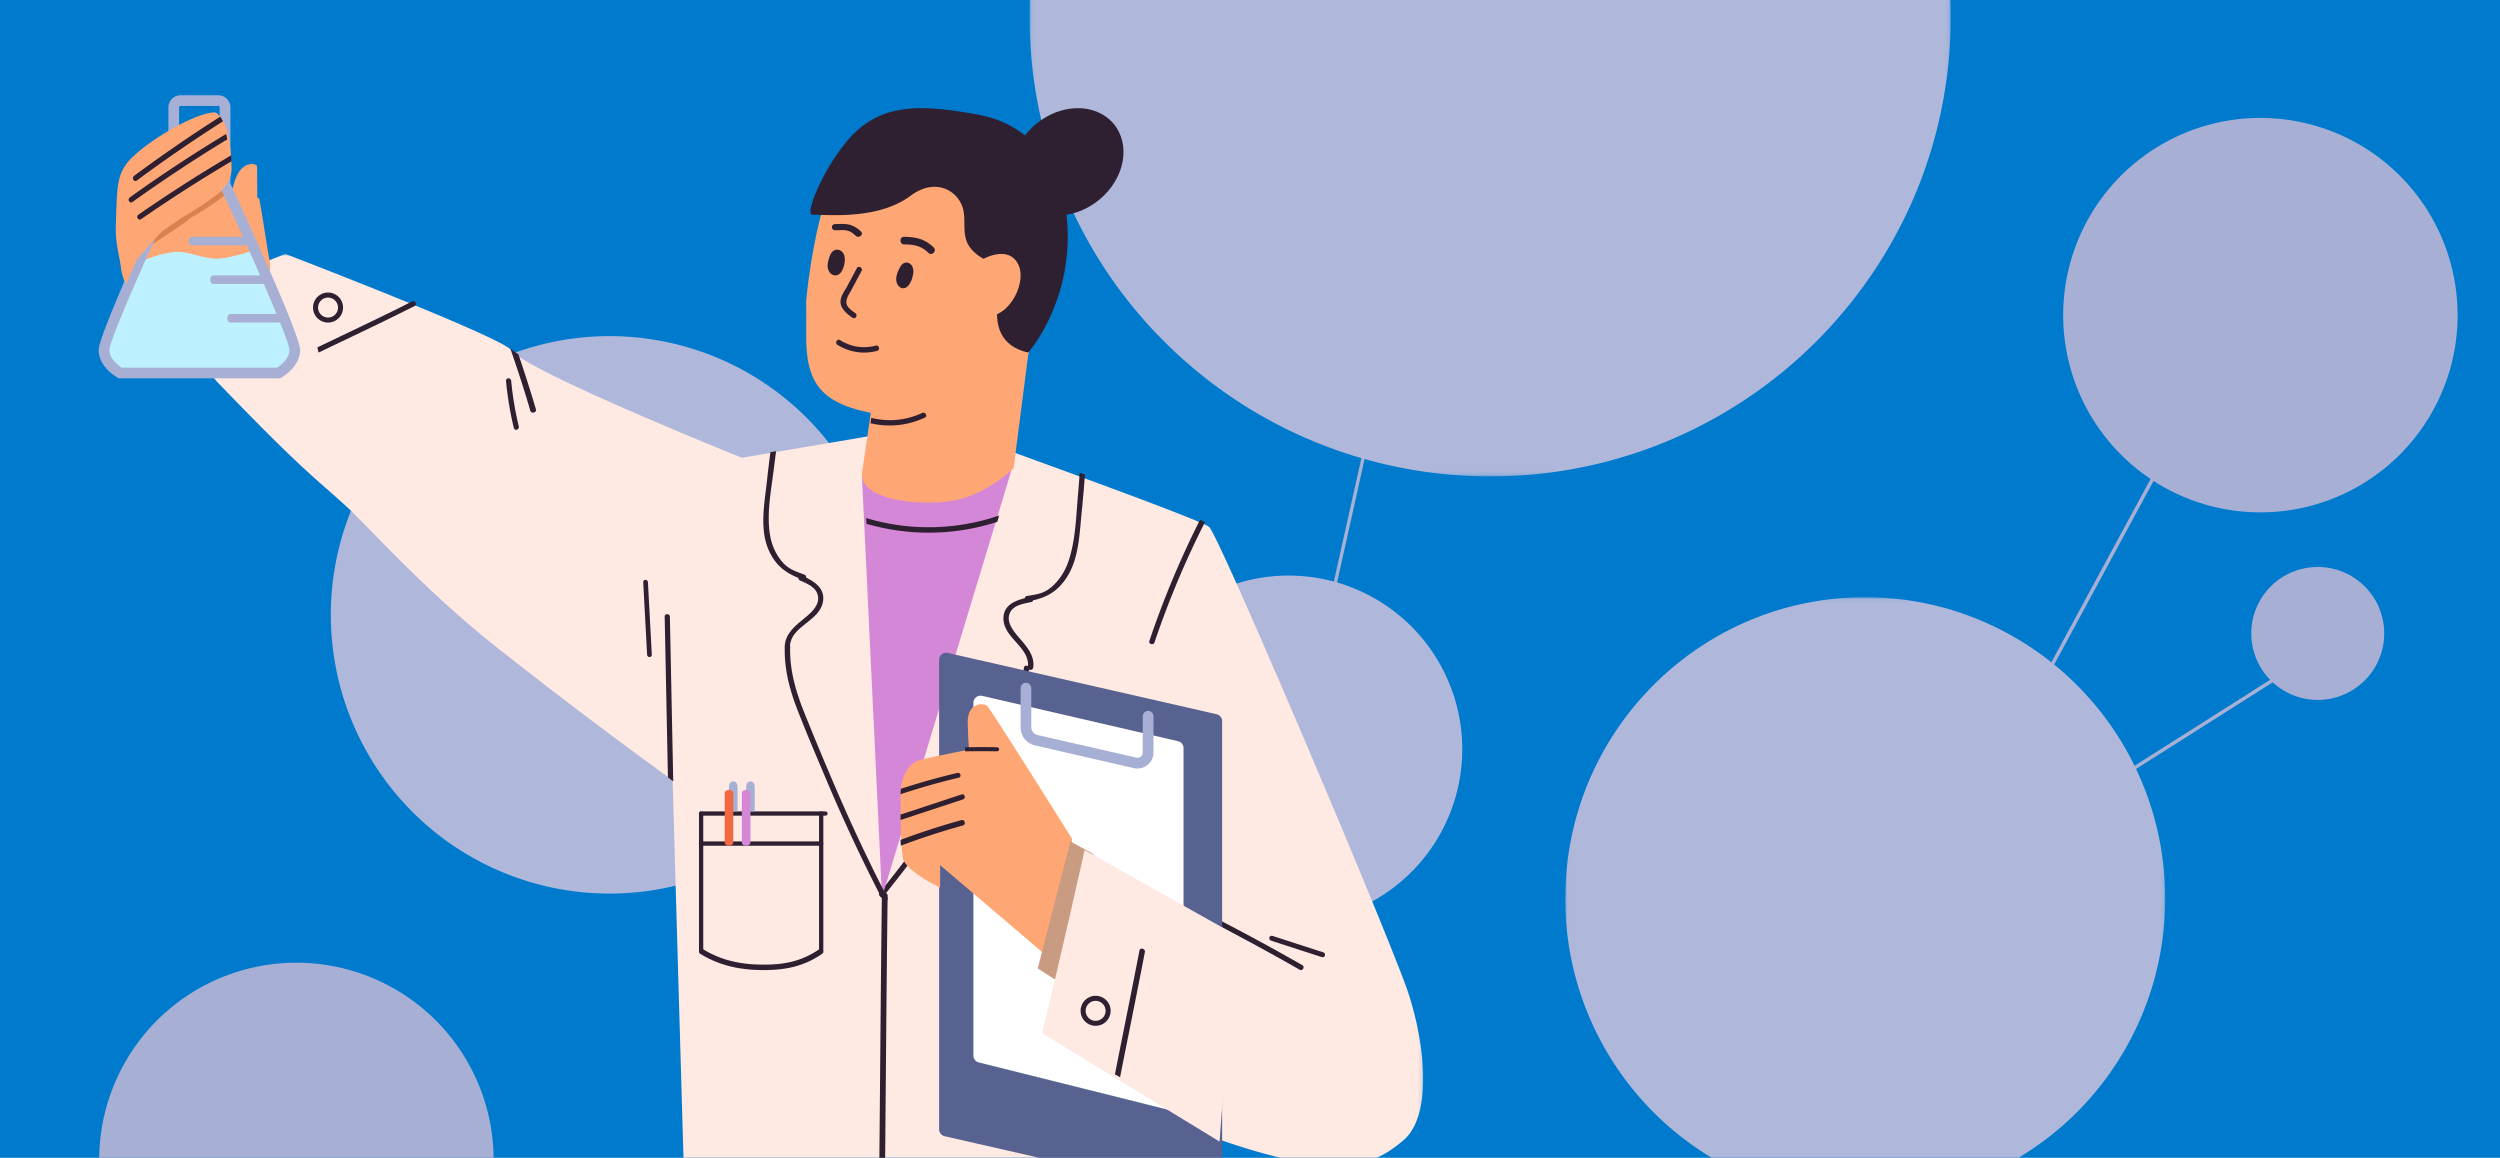 <svg width="583" height="270" viewBox="0 0 583 270" xmlns="http://www.w3.org/2000/svg" xmlns:xlink="http://www.w3.org/1999/xlink">
  <defs>
    <path id="banner-chemistry-big-a" d="M.09.1h214.83v181.77H.09z"/>
    <path id="banner-chemistry-big-c" d="M.11 0h298.77v218H.11z"/>
    <path id="banner-chemistry-big-e" d="M.01.05h139.92V138H.01z"/>
  </defs>
  <g fill="none" fill-rule="evenodd">
    <path fill="#007ACD" d="M0 0h583v270H0z"/>
    <path d="M309.78 144.93l11.2-50.2c.12-.51-.65-.73-.76-.21l-11.2 50.19c-.12.51.65.73.76.22" fill="#A7B0D4"/>
    <path d="M341 174.72a40.5 40.5 0 1 1-81 0 40.5 40.5 0 0 1 81 0" fill="#AFB8DB"/>
    <g transform="translate(240 -70.78)">
      <mask id="banner-chemistry-big-b" fill="#fff">
        <use xlink:href="#banner-chemistry-big-a"/>
      </mask>
      <path d="M214.92 74.72a107.53 107.53 0 0 1-3.05 25.47v.01a106 106 0 0 1-16.18 35.72 107.2 107.2 0 0 1-27.08 26.94 107.1 107.1 0 0 1-61.1 19.01 107.37 107.37 0 0 1-61.1-19.01l-.06-.05a102.86 102.86 0 0 1-7.35-5.57c-3-2.47-5.86-5.1-8.56-7.9l-.6-.6A106.79 106.79 0 0 1 .1 74.72 106.6 106.6 0 0 1 30.43.1h154.15a106.64 106.64 0 0 1 30.34 74.62" fill="#AFB8DB" mask="url(#banner-chemistry-big-b)"/>
    </g>
    <path d="M206.47 134.02a65 65 0 1 1-128.94 16.4 65 65 0 0 1 128.94-16.4" fill="#AFB8DB"/>
    <g transform="translate(33 59.22)">
      <mask id="banner-chemistry-big-d" fill="#fff">
        <use xlink:href="#banner-chemistry-big-c"/>
      </mask>
      <path d="M294.27 206.7c-6.84 5.79-14.7 9.54-42.4 0V218H126.6l-1.83-63.32-.91-31.93h-.02l-1.27-.92a1245.1 1245.1 0 0 1-40.44-30.65C65.87 78.23 52.67 63.39 47.98 59.07c-7.65-7.04-9.76-7.9-29.51-28.38-.3-.3-1.2-1.24-1.43-1.57C14.24 25.25.1 13.04.1 13.04L33.55 0S84 19.36 86.26 22.46l.17.2c.36.4.95.87 1.74 1.4 4.64 3.1 16.2 8.4 27.21 13.17 12.67 5.5 24.63 10.3 24.63 10.3l6.34-1.07 1.28-.22 22.03-3.74 4.24-.72 9.65-1.64 1.84-.32 5.14 1.84a3160.32 3160.32 0 0 1 28.61 10.37l1.21.45c11.37 4.17 22.2 8.24 26.6 10.17.47.2.85.38 1.16.53.44.21.74.38.86.49.61.52 3.67 7.05 7.95 16.69 8.6 19.35 22.12 51.2 30.7 72.14 3.86 9.43 6.72 16.63 7.67 19.46 4.1 12.26 5.81 28.96-1.02 34.74" fill="#FFE9E3" mask="url(#banner-chemistry-big-d)"/>
    </g>
    <path d="M281.31 214.36a523.6 523.6 0 0 1 21.77 11.78c.69.4 1.3-.68.62-1.07a522.73 522.73 0 0 0-21.77-11.77c-.7-.36-1.33.7-.62 1.06m-41.18-75.12c-2.91.6-6.16 1.6-6.13 5.04.05 4.57 6.3 6.68 5.7 11.36-.1.78 1.16.77 1.26 0 .38-2.99-1.84-5.2-3.66-7.35-1.25-1.48-2.75-3.55-1.7-5.54.86-1.66 3.16-1.99 4.86-2.34.8-.16.46-1.33-.33-1.17" fill="#2F2031"/>
    <path d="M238.8 155.67c-.88 5.04-3.14 9.49-5.9 13.74-2.85 4.41-5.83 8.75-8.8 13.1-6 8.77-12.26 17.36-18.95 25.62-.5.62.37 1.5.88.88a401.17 401.17 0 0 0 19.15-25.88c3.02-4.43 6.08-8.85 8.98-13.36 2.73-4.26 4.96-8.74 5.83-13.77.14-.78-1.06-1.12-1.2-.33" fill="#2F2031"/>
    <path fill="#D487D6" d="M236 109.22l-3.37 11.15-.44 1.43-26.5 87.42-4.15-86.99-.07-1.3L201 111z"/>
    <path d="M205.12 96.65l6.05 4.11c15.6 2.56 26.68-5.67 29.26-21.13l7.2-23.49v-.05c2.42-14.55-7.38-27.03-22.07-29.43-15.94-2.62-31.15 6.82-33.78 22.63.1-1.13-2.69 8.97-3.78 20.92 0 .1.03 4.98 0 7.7-.12 11.77 3.57 16.52 17.12 18.74" fill="#FFA675"/>
    <path d="M241 73.22l-4.63 35.98s-5.51 5.44-12.65 7.23c-7.57 1.91-23.37.55-22.7-6.16l1.39-9.48.18-1.26.54-3.85L241 73.22z" fill="#FFA675"/>
    <path d="M259.7 28.87c4.08 4.87 2.59 12.79-3.32 17.68-5.9 4.89-14 4.9-18.08.03-4.08-4.88-2.59-12.8 3.32-17.68 5.9-4.9 14-4.9 18.08-.03" fill="#2F2031"/>
    <path d="M189.43 50.06c4.67.1 15.62 1.03 22.9-4.4 6.12-4.57 11.48-.88 12.34 3.41 1 5-2.52 9.52 10.44 13.75 0 0-8.3 16.5 4.67 19.4 0 0 9.35-10.5 9.22-27.43-.13-16.7-9.47-25.92-20.7-28.01-12.97-2.42-21.32-2.55-28.23 3.48-6.67 5.83-12.77 19.75-10.64 19.8" fill="#2F2031"/>
    <path d="M229.1 60.5s5.71-3.37 8.18.83c2.07 3.53-.6 9.8-4.37 11.75a30.31 30.31 0 0 1-4.91 2.14l1.1-14.72z" fill="#FFA675"/>
    <path d="M285 168.17v109.05h-10.98l-53.72-12.25a1.67 1.67 0 0 1-1.3-1.61V153.88c0-1.07 1-1.85 2.05-1.61l17.2 3.92 2.51.57 26.02 5.93 2.5.57 14.43 3.3c.76.16 1.29.84 1.29 1.6" fill="#576291"/>
    <path d="M229.03 162.27l45.69 10.58c.75.17 1.28.84 1.28 1.62v83.08c0 1.08-.99 1.87-2.03 1.63l-45.69-11.41a1.66 1.66 0 0 1-1.28-1.63V163.9c0-1.07.99-1.86 2.03-1.62" fill="#FFF"/>
    <path d="M250 195.59c-.6 10.26-5.57 27.63-5.57 27.63l-25.2-21.48v5.25s-8.29-3.94-8.71-7.02a55.59 55.59 0 0 1-.35-4.38c-.07-1.36-.11-2.85-.14-4.43v-1.3a318.98 318.98 0 0 1-.01-4.78c.01-.48.06-.94.1-1.37.56-4.2 2.75-5.95 4.16-6.39 1.63-.52 11.7-2.52 11.7-2.52v-.03c-.01-.1-.06-.5-.1-1.25-.06-1.02-.15-2.67-.2-5.05-.11-4.5 3.55-4.78 4.58-3.76 1.03 1.03 19.74 30.88 19.74 30.88" fill="#FFA675"/>
    <path d="M223.57 181.36a161.63 161.63 0 0 0-13.57 3.86c.02-.45.06-.87.1-1.27a156.1 156.1 0 0 1 13.14-3.7c.76-.19 1.09.94.33 1.11m1.01 5.06l-14.57 4.8-.01-1.26 14.25-4.7c.75-.25 1.07.91.33 1.16m-.03 6.08a169.9 169.9 0 0 0-14.48 4.72 57.4 57.4 0 0 1-.07-1.35c4.66-1.75 9.4-3.3 14.2-4.62.8-.22 1.14 1.04.35 1.25m7.81-17.29c-2.42-.04-4.84-.04-7.26.01-.01-.07-.06-.39-.1-.95 2.46-.06 4.9-.06 7.36-.02.85.02.85.98 0 .96" fill="#2F2031"/>
    <path d="M249.62 196.22l5.06 2.77s4.95 4.23.39 17.63c-3.33 9.78-7.8 12.6-7.8 12.6l-5.27-3.37 7.62-29.63z" fill="#C99C82"/>
    <path d="M288 217.95l-3.6 48.27-23.8-14.53-1.13-.7L243 240.94c4.36-17.6 9.93-42.72 9.93-42.72L288 217.95z" fill="#FFE9E3"/>
    <path d="M268.03 165.81c.57.13.97.64.97 1.23v8.44a3.76 3.76 0 0 1-4.57 3.65l-23.05-5.29c-2-.45-3.38-2.2-3.38-4.24v-9.12a1.25 1.25 0 1 1 2.5 0v9.12c0 .87.6 1.6 1.44 1.8l23.05 5.28a1.23 1.23 0 0 0 1.5-1.2v-8.44c0-.81.76-1.4 1.54-1.23" fill="#A7B0D4"/>
    <path d="M157 182.22l-1.24-.92-.76-37.47c-.02-.81 1.2-.81 1.22 0l.78 38.4m-7-46.42l.9 16.82c.04.79 1.14.8 1.1 0l-.9-16.82c-.04-.78-1.14-.79-1.1 0m83-15.59l-.44 1.48a51.88 51.88 0 0 1-30.5.45l-.06-1.34c10.1 3.05 21 2.83 31-.59m-45.78 14.96c-3.84-1.41-6.29-3.14-7.96-6.9-2.2-4.98-.96-11.02-.4-16.2.24-2.22.51-4.43.8-6.64l1.33-.22c-.17 1.24-.33 2.47-.48 3.71-.63 5.23-1.88 11.14-.84 16.38.45 2.25 1.6 4.64 3.3 6.3 1.28 1.24 2.93 1.77 4.59 2.38.78.28.44 1.48-.34 1.19" fill="#2F2031"/>
    <path d="M186.52 135.35c1.54.7 3.63 1.47 4.15 3.3.65 2.26-1.28 4.05-2.82 5.31-2.18 1.8-4.64 3.57-4.85 6.66-.05.8 1.16.8 1.22 0 .31-4.65 6.63-5.63 7.65-10.05.78-3.4-2.13-5.12-4.74-6.29-.71-.32-1.33.75-.61 1.07" fill="#2F2031"/>
    <path d="M183.01 150.82c-.16 5.1 1.1 9.93 2.93 14.65 2 5.18 4.19 10.29 6.35 15.4a399.56 399.56 0 0 0 13.55 29.04c.37.71 1.45.08 1.08-.63-4.88-9.39-9.3-19-13.42-28.74a731.9 731.9 0 0 1-5.98-14.46c-1.96-4.91-3.42-9.92-3.25-15.26.02-.8-1.23-.8-1.26 0" fill="#2F2031"/>
    <path d="M207 208.83c0 1-.03 1.99-.04 2.98-.26 21.8-.4 43.6-.61 65.41H205c.22-21.62.35-43.24.61-64.86l.04-3.53c0-.4.32-.6.64-.6a.9.9 0 0 1 .23.02c.26.06.48.26.48.58m74-87.08a212.76 212.76 0 0 0-11.76 28.04c-.26.76-1.46.43-1.2-.34a214.92 214.92 0 0 1 11.8-28.23c.47.2.85.38 1.16.53m15.43 97.62l11.8 3.82c.77.25 1.1-.86.34-1.11l-11.8-3.82c-.77-.25-1.1.86-.34 1.1M266.99 222c-1.87 9.74-3.87 19.48-5.79 29.22l-1.2-.69c1.89-9.62 3.87-19.24 5.72-28.87.14-.77 1.42-.44 1.27.33M96.7 71.35c-7.4 3.76-14.93 7.27-22.4 10.87l-.3-1.2c7.36-3.56 14.79-7.01 22.08-10.72.7-.36 1.31.7.61 1.05m95.71 118.87h-28.8c-.8 0-.8-1 0-1h28.8c.8 0 .8 1 0 1m-29.1 32.21c5.13 3.17 10.72 4 16.62 3.75 4.38-.19 8.14-1.22 11.8-3.75.66-.45.04-1.56-.62-1.1-3.49 2.4-7 3.4-11.18 3.58-5.7.24-11.05-.51-16-3.58-.69-.42-1.3.68-.63 1.1" fill="#2F2031"/>
    <path d="M191 189.82v31.8c0 .8 1 .8 1 0v-31.8c0-.8-1-.8-1 0m-28 0v31.8c0 .8 1 .8 1 0v-31.8c0-.8-1-.8-1 0" fill="#2F2031"/>
    <path d="M163.6 197.22h27.8c.8 0 .8-1 0-1h-27.8c-.8 0-.8 1 0 1M123.67 95.79c-1.4-4.9-3.03-9.73-4.67-14.57.39.39 1.03.86 1.88 1.38a311.9 311.9 0 0 1 4.1 12.86c.22.76-1.09 1.1-1.31.33M118 88.83c.35 3.7.95 7.34 1.82 10.94.19.8 1.35.46 1.16-.34a76.37 76.37 0 0 1-1.77-10.6c-.08-.8-1.28-.81-1.2 0m97.67 8.55A19.23 19.23 0 0 1 203 98.7l.18-1.26c3.9.98 8.09.63 11.87-1.14.73-.34 1.35.75.63 1.1M197 60.42a5.4 5.4 0 0 1-.7 2.82c-1.1 1.84-3.2.89-3.3-1.14-.03-.82.3-2 .7-2.82.9-1.86 3.34-1.13 3.3 1.14m15.97 3.28c-.13.83-.32 1.8-1.01 2.73-1.27 1.7-3.12.43-2.95-1.61.07-.83.53-1.96 1.01-2.73 1.1-1.75 3.28-.67 2.95 1.61m-13.15-1.16l-2.2 4.12c-.56 1.05-1.5 2.23-1.6 3.44-.18 1.76 1.5 3.13 2.8 4.01.67.46 1.3-.63.64-1.09-.61-.42-1.65-1.14-1.95-1.9-.5-1.2.5-2.48 1.02-3.47l2.39-4.47c.38-.72-.71-1.36-1.1-.64m-4.53 17.87a11.6 11.6 0 0 0 9.28 1.4c.75-.2.43-1.42-.32-1.22-2.9.77-5.78.33-8.35-1.28-.67-.41-1.28.69-.61 1.1M253 110.68c-.2 2.85-.44 5.7-.73 8.54-.51 4.94-.62 10.75-3.3 15.1-2.26 3.7-5.1 5.2-9.18 5.9-.79.13-1.13-1.1-.34-1.23 1.69-.28 3.4-.47 4.86-1.43 2.2-1.46 3.87-3.9 4.75-6.37 1.79-5.01 1.88-10.83 2.35-16.09.14-1.63.27-3.25.38-4.88l1.21.46m2.5 122.72a2.32 2.32 0 1 0 0 4.65 2.32 2.32 0 0 0 0-4.65m0 5.82a3.5 3.5 0 1 1 0-7 3.5 3.5 0 0 1 0 7M76.5 69.4a2.32 2.32 0 1 0 0 4.65 2.32 2.32 0 0 0 0-4.65m0 5.82a3.5 3.5 0 1 1 0-7 3.5 3.5 0 0 1 0 7" fill="#2F2031"/>
    <path d="M172 183.5v5.72h-2v-5.73c0-1.7 2-1.7 2 0" fill="#A7B0D4"/>
    <path d="M169 185v11.44c0 1.04 2 1.04 2 0V185c0-1.04-2-1.04-2 0" fill="#F26841"/>
    <path d="M176 183.5v5.72h-2v-5.73c0-1.7 2-1.7 2 0" fill="#A7B0D4"/>
    <path d="M173 185v11.44c0 1.04 2 1.04 2 0V185c0-1.04-2-1.04-2 0" fill="#D487D6"/>
    <path d="M210.84 57c2.24.02 4 .32 5.67 1.97.8.8 2.03-.46 1.23-1.26-2.01-1.99-4.18-2.46-6.9-2.49-1.12 0-1.12 1.77 0 1.78m-16.04-3.3c.86 0 1.79-.1 2.63.05.9.15 1.54.7 2.15 1.25.75.68 1.93-.35 1.18-1.03a6.13 6.13 0 0 0-2.69-1.58c-1.05-.25-2.19-.15-3.26-.14-1.08 0-1.08 1.46 0 1.45" fill="#2F2031"/>
    <path d="M60.46 46.3c.56 2.72 1.92 12.14 2.43 14.63.51 2.49-.95 11.33-1.22 11.33-.15 0-21.83 3.78-30.54-3.64-6.56-5.6-.78-22.9-.78-22.9l22.27-2.5 7.84 3.08z" fill="#FFA675"/>
    <path d="M43.71 51.5c.68-.48.05-1.64-.63-1.17-2.29 1.6-4.62 3.1-6.92 4.67-.68.46-1.6 2.62-.92 2.16 0 0 6.19-4.08 8.47-5.67" fill="#D98150"/>
    <path d="M43.96 51.13c3.48-2.07 6.95-4.12 9.85-6.87.59-.56-.33-1.41-.91-.86-2.83 2.69-6.21 4.67-9.6 6.68-.7.42-.05 1.46.66 1.05" fill="#D98150"/>
    <path d="M60 46.22l-.05-7.33c0-.78-2.22-1.25-3.9.78-1.62 1.98-2.05 5.78-2.05 5.78l6 .77z" fill="#FFA675"/>
    <path d="M32.64 61.18s3.62-1.99 8.3-2.44c2.84-.27 6.81 1.83 10.24 1.56 3.29-.26 8.35-2.08 8.35-2.08s8.84 20.63 9.37 22.67c.54 2.05-1.24 5.9-3.47 6.2-2.23.3-35.45 0-35.45 0s-4.1-.77-4.45-2.64c-.36-1.87-.98-2.67 0-5.42.98-2.76 7.1-17.85 7.1-17.85" fill="#BDF1FF"/>
    <path d="M41.65 43.6l.12-.26v-18.3c0-.18.15-.33.33-.33h8.8c.18 0 .33.15.33.33v18.3l.12.25 1.76 3.83c1.62 3.53 3.38 7.41 5.09 11.25 4.82 10.81 9.27 21.34 9.3 22.97-.06 2.11-2.15 3.63-2.88 4.1H28.38c-.7-.45-2.67-1.89-2.86-3.87a2 2 0 0 1-.02-.23c.03-1.53 3.97-10.93 8.44-21.03l2.69-6.03c1.76-3.91 3.5-7.71 5.02-10.99m15.15 5.9v-.02l-.46-1-1.43-3.1-.3-.67-.71-1.54-.17-.36V25.04a2.83 2.83 0 0 0-2.83-2.82h-8.8a2.82 2.82 0 0 0-2.83 2.82V42.8c-1.06 2.27-3.4 7.34-5.98 13.1l-.14.32a538.64 538.64 0 0 0-7.35 17.05v.01c-.77 1.91-1.42 3.62-1.9 5l-.02.05-.08.24c-.17.5-.32.93-.42 1.33a6.41 6.41 0 0 0-.38 1.8c.02.52.1 1.02.23 1.49.9 3.07 4.05 4.8 4.2 4.88l.29.15h37.56l.28-.15c.18-.09 4.33-2.37 4.44-6.37.07-2.68-8.22-21.28-13.2-32.22" fill="#A7B0D4"/>
    <path d="M44.8 57.22h12.4c1.06 0 1.07-2 0-2H44.8c-1.06 0-1.07 2 0 2m5 9h12.4c1.06 0 1.07-2 0-2H49.8c-1.06 0-1.07 2 0 2m4 9h12.4c1.06 0 1.07-2 0-2H53.8c-1.06 0-1.07 2 0 2" fill="#A7B0D4"/>
    <path d="M54 39.26c0 2.18-.92 4.4-4.64 6.92-.92.62-5.76 4.37-8.32 4.99-1.58.4-9.19 9.4-9.19 9.4l-2.38 5.65s-2.63-7.64-2.46-13.4c.25-8.77.26-11.51 2.42-14.52 3.28-4.55 16.35-12.31 20.75-12.07.44.02 1.14.98 1.47 1.38.25.28.46.64.66 1.05.37.8.68 1.81.9 2.9.1.43.18.87.26 1.3a47.05 47.05 0 0 1 .53 6.4" fill="#FFA675"/>
    <path d="M52 28.29A344.6 344.6 0 0 0 31.9 42.1c-.65.48-1.27-.61-.63-1.1a343.37 343.37 0 0 1 20.07-13.78c.24.29.46.65.66 1.07m1 4.21a353.46 353.46 0 0 0-22.1 14.6c-.65.48-1.27-.6-.63-1.07a348.2 348.2 0 0 1 22.47-14.8c.1.41.18.85.26 1.28m1 5.09a350.86 350.86 0 0 0-21.08 13.5c-.67.45-1.3-.6-.64-1.04A352.7 352.7 0 0 1 53.9 36.22l.1 1.38" fill="#2F2031"/>
    <path d="M475.77 161.02l27.57-50.96 6.6-12.21c.26-.47-.46-.9-.71-.42l-27.57 50.95-6.6 12.22c-.26.47.46.89.71.42m6.83 28.14l48.57-30.79L542.8 151c.44-.28.03-.99-.42-.7a3333057.6 3333057.6 0 0 1-60.2 38.16c-.44.28-.03 1 .42.7" fill="#A7B0D4"/>
    <g transform="translate(365 139.22)">
      <mask id="banner-chemistry-big-f" fill="#fff">
        <use xlink:href="#banner-chemistry-big-e"/>
      </mask>
      <path d="M139.93 70.35c0 .72 0 1.44-.04 2.16a70.1 70.1 0 0 1-9.38 33.06A70.07 70.07 0 0 1 89.01 138H50.93a68.9 68.9 0 0 1-22.4-11A70.44 70.44 0 0 1 .2 65.2C2.8 28.8 33.04.05 69.96.05c6.2 0 12.2.81 17.91 2.33a70.23 70.23 0 0 1 52.04 66.7c.02.42.02.84.02 1.27" fill="#AFB8DB" mask="url(#banner-chemistry-big-f)"/>
    </g>
    <path d="M556 147.72a15.5 15.5 0 1 1-31 0 15.5 15.5 0 0 1 31 0M113.61 258.83a45.99 45.99 0 1 1-89.22 22.34 45.99 45.99 0 0 1 89.22-22.34m458-197a45.99 45.99 0 1 1-89.22 22.34 45.99 45.99 0 0 1 89.22-22.34" fill="#A7B0D4"/>
  </g>
</svg>
